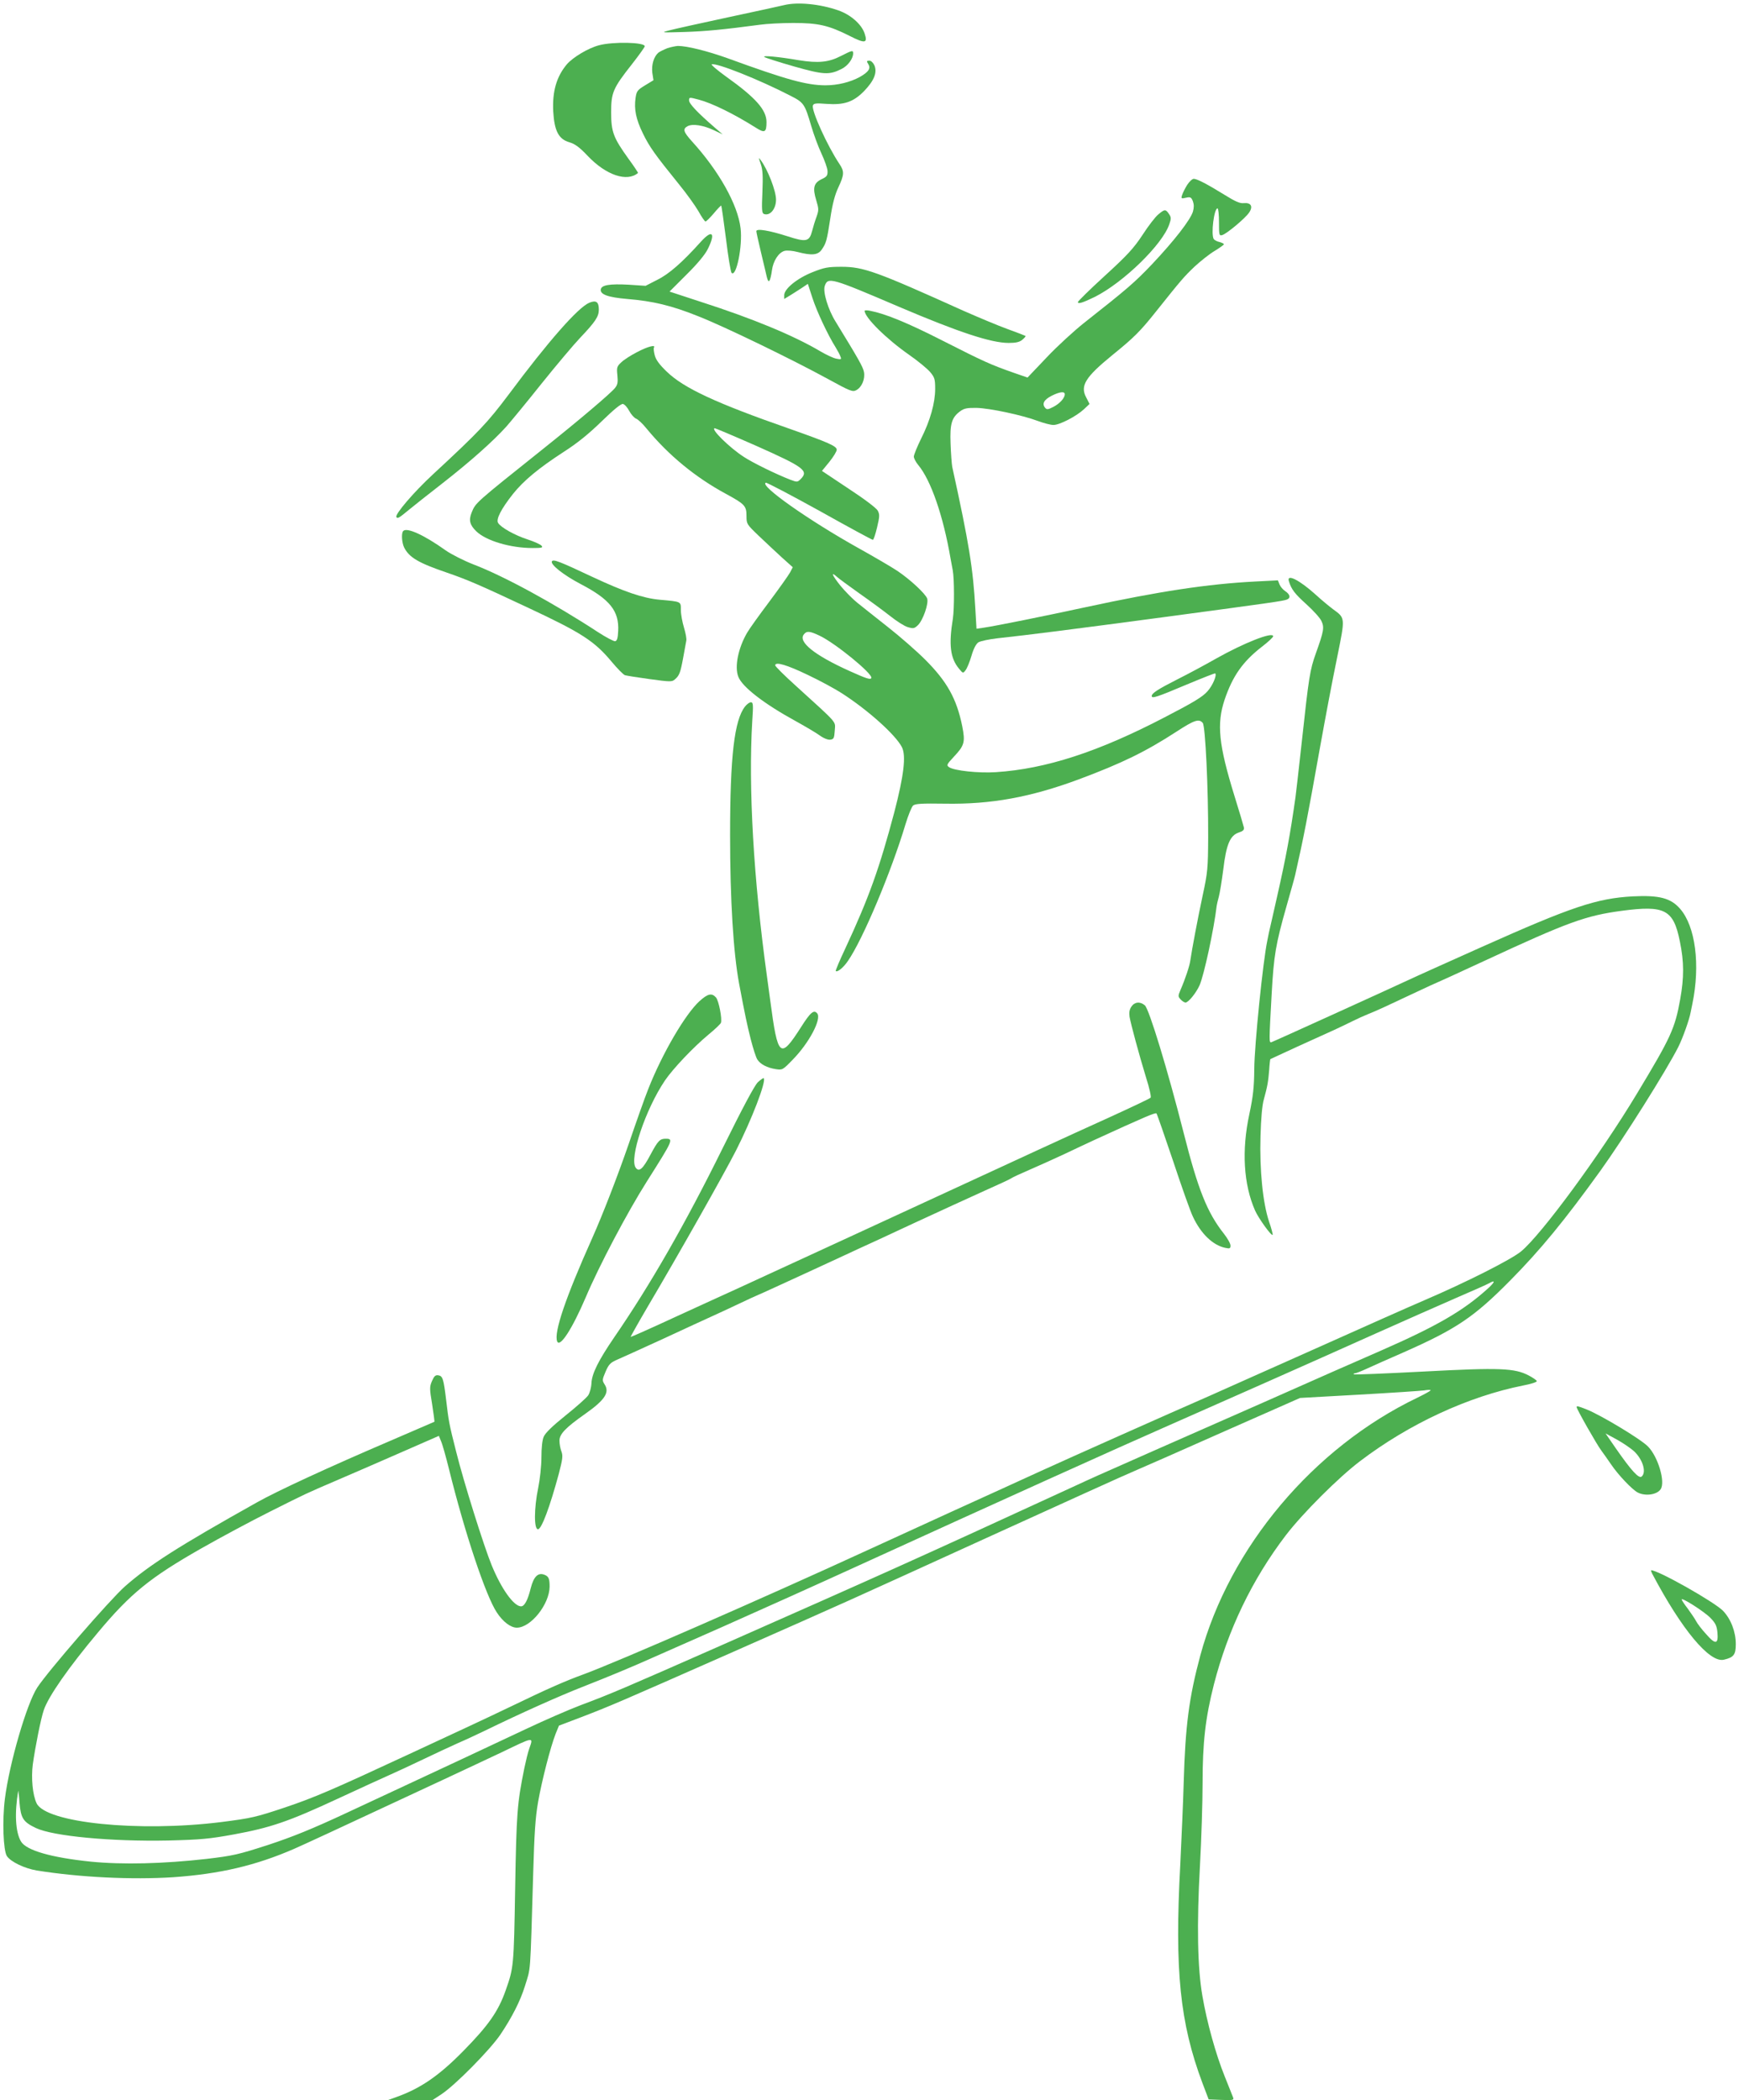<?xml version="1.0" standalone="no"?>
<!DOCTYPE svg PUBLIC "-//W3C//DTD SVG 20010904//EN"
 "http://www.w3.org/TR/2001/REC-SVG-20010904/DTD/svg10.dtd">
<svg version="1.0" xmlns="http://www.w3.org/2000/svg"
 width="1063pt" height="1280pt" viewBox="0 0 1063 1280"
 preserveAspectRatio="xMidYMid meet">
<g transform="translate(0,1280) scale(0.1,-0.1)"
fill="#4caf50" stroke="none">
<path d="M4780 12769 c-19 -5 -172 -38 -340 -74 -168 -36 -330 -72 -360 -80
-54 -14 -51 -14 90 -10 131 4 242 15 460 44 41 6 134 11 205 11 152 0 215 -14
344 -79 94 -48 111 -45 91 15 -19 57 -86 115 -161 141 -112 39 -248 52 -329
32z"/>
<path d="M3651 12524 c-66 -17 -160 -74 -196 -116 -63 -75 -89 -165 -83 -287
7 -119 33 -169 98 -188 34 -10 61 -29 112 -83 112 -118 240 -161 307 -104 1 1
-24 40 -58 86 -92 128 -106 164 -106 283 0 121 11 147 127 294 43 55 78 104
78 109 0 25 -194 29 -279 6z"/>
<path d="M4067 12506 c-20 -8 -45 -20 -54 -27 -28 -24 -43 -74 -37 -123 l7
-45 -51 -31 c-46 -28 -52 -35 -58 -76 -10 -70 2 -130 45 -218 40 -82 73 -128
221 -311 45 -55 97 -128 117 -162 19 -35 39 -63 43 -63 5 0 28 23 51 50 23 28
44 49 45 47 2 -2 15 -93 29 -202 13 -109 29 -203 34 -208 29 -29 68 164 55
272 -17 144 -132 349 -296 529 -53 59 -58 76 -27 93 31 16 95 6 159 -24 l55
-26 -49 42 c-104 90 -156 145 -156 165 0 20 1 20 58 5 81 -21 215 -87 347
-170 56 -36 67 -31 67 33 0 74 -65 148 -246 277 -54 39 -94 73 -88 75 30 10
287 -92 479 -191 83 -42 88 -50 128 -186 15 -51 43 -127 62 -167 19 -41 36
-88 37 -106 1 -28 -4 -35 -36 -50 -48 -23 -56 -53 -33 -128 16 -53 16 -61 2
-101 -9 -24 -21 -63 -27 -87 -17 -65 -36 -69 -150 -32 -109 35 -190 49 -190
31 0 -6 12 -60 26 -119 14 -59 27 -114 29 -122 13 -60 18 -71 26 -59 4 7 11
35 14 61 8 59 41 109 77 119 16 4 50 1 80 -7 85 -22 123 -19 146 14 28 40 32
55 53 192 13 87 28 144 49 188 36 77 37 97 7 142 -75 112 -173 329 -162 357 4
13 18 15 81 10 109 -8 165 11 230 77 61 63 82 113 64 157 -8 17 -20 29 -31 29
-17 0 -18 -3 -7 -20 17 -27 3 -48 -51 -79 -59 -32 -135 -51 -211 -51 -114 1
-233 33 -595 165 -126 45 -248 75 -303 75 -15 -1 -44 -7 -65 -14z"/>
<path d="M5126 12459 c-75 -39 -139 -45 -257 -26 -129 22 -228 31 -209 19 8
-5 89 -31 180 -57 180 -51 215 -53 290 -15 38 19 70 62 70 95 0 20 -5 19 -74
-16z"/>
<path d="M4637 11800 c12 -35 14 -72 10 -172 -5 -106 -3 -127 9 -132 37 -14
74 30 74 87 0 55 -51 185 -94 242 -13 18 -13 15 1 -25z"/>
<path d="M7236 11673 c-13 -21 -27 -49 -31 -62 -7 -21 -5 -23 24 -16 27 6 32
3 42 -22 7 -20 7 -38 0 -63 -16 -51 -114 -177 -246 -317 -109 -115 -155 -154
-420 -363 -59 -47 -161 -140 -225 -208 l-117 -123 -84 29 c-142 50 -182 68
-432 195 -218 111 -351 165 -444 183 -18 4 -33 3 -33 0 0 -41 134 -173 272
-269 53 -37 110 -84 127 -104 28 -33 31 -45 31 -103 0 -85 -30 -193 -86 -304
-24 -49 -44 -98 -44 -109 0 -10 12 -33 26 -50 78 -93 153 -310 198 -572 3 -16
9 -48 13 -70 10 -50 10 -235 1 -295 -26 -160 -16 -241 37 -305 24 -29 25 -30
40 -10 9 11 25 50 36 87 13 45 28 73 42 83 13 8 65 19 117 25 193 21 430 51
1015 129 671 90 725 98 749 107 24 9 20 31 -10 51 -14 9 -30 28 -35 41 l-10
25 -137 -7 c-292 -15 -587 -60 -1032 -156 -254 -55 -552 -115 -621 -125 l-47
-7 -7 119 c-14 249 -38 399 -141 868 -3 17 -8 80 -10 140 -5 123 7 161 59 199
23 17 42 21 100 20 81 -2 278 -44 374 -80 35 -13 77 -24 94 -24 38 0 140 53
186 96 l34 32 -21 41 c-37 70 -4 123 159 256 132 107 170 144 270 270 150 188
168 209 232 270 37 34 92 78 123 96 31 19 56 37 56 40 0 4 -12 10 -27 14 -15
3 -31 12 -35 18 -18 29 2 187 23 187 5 0 9 -38 9 -84 0 -78 1 -84 19 -79 27 7
143 104 165 138 25 37 11 61 -33 57 -23 -3 -52 10 -118 51 -107 66 -167 97
-187 97 -9 0 -27 -17 -40 -37z m-746 -1276 c0 -23 -31 -57 -70 -77 -33 -17
-40 -17 -50 -5 -20 24 -7 49 40 73 50 25 80 28 80 9z"/>
<path d="M7061 11494 c-18 -14 -61 -70 -96 -124 -54 -82 -92 -124 -230 -250
-91 -83 -165 -156 -165 -161 0 -14 32 -3 104 32 174 88 411 318 453 442 12 34
12 43 -2 63 -20 30 -26 30 -64 -2z"/>
<path d="M4273 11328 c-114 -127 -195 -198 -266 -233 l-72 -37 -105 7 c-113 6
-163 -2 -168 -28 -6 -31 43 -49 160 -59 158 -13 271 -40 433 -105 163 -64 574
-264 790 -382 137 -75 152 -81 174 -69 34 18 55 68 47 111 -6 31 -32 77 -173
307 -46 74 -78 181 -66 217 19 56 37 51 453 -127 364 -155 561 -220 668 -220
44 0 66 5 83 19 13 11 22 21 19 24 -3 2 -52 21 -110 42 -58 21 -179 72 -270
112 -527 238 -607 267 -740 267 -84 0 -105 -4 -178 -33 -93 -37 -172 -101
-172 -140 l0 -23 38 23 c20 13 53 33 72 46 l34 23 28 -86 c27 -83 94 -226 142
-302 12 -20 26 -45 29 -56 7 -16 4 -18 -25 -12 -18 3 -62 24 -98 45 -162 96
-410 199 -727 301 l-192 63 103 103 c66 65 114 123 130 156 49 98 28 122 -41
46z"/>
<path d="M3592 10955 c-69 -29 -250 -235 -492 -560 -128 -170 -176 -222 -460
-485 -118 -109 -234 -245 -224 -261 7 -12 16 -6 79 46 28 23 120 96 205 162
165 129 305 253 387 344 27 31 124 148 213 260 90 112 196 238 235 279 93 98
115 130 115 173 0 47 -16 59 -58 42z"/>
<path d="M3883 10654 c-37 -19 -81 -47 -96 -62 -27 -25 -29 -32 -24 -79 4 -42
2 -57 -14 -77 -25 -32 -217 -195 -439 -372 -417 -333 -410 -327 -435 -387 -19
-47 -12 -76 28 -115 60 -58 208 -102 343 -102 56 0 65 2 55 14 -7 8 -44 25
-84 38 -78 25 -164 73 -181 101 -14 22 19 86 91 177 65 81 155 156 309 256 83
53 153 110 231 186 74 72 118 108 130 106 10 -2 27 -21 38 -42 11 -21 30 -42
41 -47 12 -4 41 -31 65 -61 135 -164 299 -298 484 -398 114 -62 125 -73 125
-134 0 -49 1 -51 73 -120 41 -39 104 -98 141 -132 l68 -61 -16 -31 c-9 -17
-66 -97 -127 -179 -61 -81 -122 -166 -135 -189 -54 -92 -78 -207 -54 -268 23
-62 158 -166 350 -271 58 -32 124 -71 146 -87 25 -18 51 -28 65 -26 21 3 24 9
27 55 3 60 27 33 -238 274 -69 62 -125 118 -125 124 0 24 71 3 198 -58 74 -35
168 -86 208 -112 160 -103 327 -253 366 -328 27 -52 12 -174 -46 -397 -91
-342 -153 -517 -298 -829 -35 -74 -61 -136 -59 -139 10 -9 47 21 74 61 91 131
264 543 351 833 17 56 38 108 47 115 14 11 54 13 193 11 281 -5 522 39 816
148 265 99 408 169 596 291 109 71 137 80 160 53 16 -20 34 -397 33 -699 -1
-186 -3 -211 -33 -350 -30 -140 -66 -331 -76 -400 -4 -31 -31 -113 -60 -179
-15 -36 -15 -39 1 -57 9 -10 23 -19 30 -19 17 0 64 57 86 106 27 63 87 339
104 484 1 8 7 33 13 55 6 22 18 96 27 165 18 152 41 208 94 226 26 8 34 16 32
30 -2 10 -28 98 -58 194 -96 311 -109 438 -60 585 49 145 111 233 227 323 38
29 69 58 69 64 0 30 -176 -39 -350 -137 -63 -36 -169 -93 -235 -126 -118 -60
-155 -84 -155 -101 0 -17 33 -6 206 67 98 41 179 73 181 71 11 -11 -15 -73
-47 -109 -30 -34 -84 -67 -262 -159 -403 -210 -722 -314 -1028 -334 -104 -7
-257 9 -286 31 -16 11 -13 17 29 62 66 70 71 90 52 187 -34 168 -93 273 -226
406 -52 52 -155 142 -229 200 -73 58 -156 123 -184 146 -28 22 -74 69 -103
104 -52 65 -62 91 -20 53 12 -11 74 -56 137 -101 63 -44 147 -106 185 -136 39
-31 87 -62 108 -68 34 -10 40 -9 62 12 31 30 67 133 56 163 -12 30 -102 114
-179 166 -34 23 -140 85 -235 138 -307 171 -612 386 -569 401 6 2 154 -76 328
-172 173 -97 319 -176 324 -176 5 0 16 34 26 76 16 67 16 79 4 102 -9 16 -83
72 -178 134 l-162 108 45 55 c25 31 45 64 45 74 0 22 -50 44 -285 127 -451
157 -648 249 -751 349 -44 42 -66 72 -73 99 -6 22 -8 43 -5 48 12 19 -39 6
-103 -28z m726 -571 c292 -130 322 -152 271 -203 -19 -19 -22 -19 -62 -4 -83
32 -225 101 -282 138 -88 56 -209 175 -179 176 4 0 118 -48 252 -107z m386
-1157 c94 -44 325 -232 316 -258 -5 -12 -30 -4 -134 43 -213 96 -315 178 -277
223 17 22 36 20 95 -8z"/>
<path d="M2458 9564 c-13 -12 -9 -73 6 -102 31 -60 87 -93 260 -152 125 -43
197 -74 493 -213 329 -154 406 -204 512 -331 35 -42 71 -78 80 -81 10 -3 78
-14 152 -24 124 -17 135 -17 152 -2 28 24 34 40 51 132 8 46 17 93 19 104 3
11 -4 47 -14 80 -10 33 -19 81 -19 107 0 53 5 51 -130 63 -100 9 -217 49 -409
139 -202 95 -238 109 -247 95 -11 -19 71 -84 176 -139 178 -93 234 -164 228
-285 -2 -45 -7 -61 -19 -63 -8 -1 -56 24 -105 56 -266 174 -572 341 -758 412
-59 23 -136 62 -170 86 -132 94 -236 141 -258 118z"/>
<path d="M7856 9258 c15 -50 36 -77 107 -141 41 -37 82 -82 91 -101 19 -40 15
-62 -33 -196 -37 -104 -43 -142 -86 -538 -19 -175 -37 -328 -39 -342 -32 -226
-57 -362 -112 -605 -25 -110 -47 -209 -50 -220 -2 -11 -6 -31 -9 -45 -27 -126
-79 -639 -80 -785 -1 -113 -7 -166 -30 -275 -48 -222 -35 -429 35 -588 21 -47
99 -156 107 -148 2 2 -7 39 -22 81 -38 115 -58 313 -52 520 3 109 10 190 21
227 21 77 26 103 32 178 2 35 6 65 7 65 1 1 74 34 162 75 88 40 189 86 225
102 36 17 88 41 115 55 28 14 70 33 95 43 46 18 111 48 304 139 59 28 110 51
111 51 2 0 135 61 297 136 504 234 614 274 833 303 262 35 315 8 354 -186 26
-126 26 -220 2 -354 -32 -178 -57 -232 -264 -575 -222 -369 -582 -859 -706
-961 -61 -50 -334 -188 -586 -296 -82 -35 -388 -171 -680 -302 -291 -130 -575
-256 -630 -281 -259 -113 -860 -381 -1035 -461 -107 -49 -341 -156 -520 -237
-179 -82 -413 -189 -520 -238 -652 -300 -1540 -688 -1745 -763 -110 -40 -221
-89 -430 -190 -88 -42 -218 -104 -290 -137 -71 -33 -224 -104 -340 -158 -471
-219 -578 -265 -759 -326 -177 -59 -202 -65 -390 -89 -501 -62 -1066 -5 -1123
115 -24 50 -34 154 -23 237 15 107 49 279 67 331 28 83 152 261 331 474 198
237 318 334 627 510 121 69 310 170 420 225 225 113 219 110 410 192 77 33
248 107 380 165 l240 105 13 -32 c8 -17 30 -95 49 -172 96 -388 224 -771 291
-872 37 -57 85 -93 122 -93 86 0 199 143 200 250 0 50 -6 63 -33 73 -38 14
-64 -12 -82 -82 -18 -73 -38 -111 -59 -111 -44 0 -120 106 -179 250 -48 117
-172 512 -217 694 -43 169 -45 182 -61 316 -15 126 -21 144 -47 148 -18 3 -26
-5 -39 -35 -15 -35 -15 -46 1 -142 9 -57 15 -105 14 -106 -2 -1 -127 -55 -278
-120 -362 -155 -681 -302 -805 -372 -480 -269 -655 -381 -804 -512 -92 -82
-467 -514 -534 -616 -64 -98 -170 -462 -197 -677 -17 -133 -10 -316 12 -350
23 -35 109 -76 183 -88 262 -42 581 -57 830 -41 285 20 504 71 740 174 72 32
192 87 910 422 121 56 281 132 356 167 195 94 191 94 165 21 -8 -22 -21 -76
-30 -119 -44 -217 -48 -273 -56 -734 -8 -476 -9 -482 -58 -621 -45 -128 -105
-213 -256 -367 -149 -152 -262 -230 -411 -283 l-50 -18 135 0 135 -1 55 36
c86 57 294 268 360 364 71 106 121 204 149 294 37 121 32 47 51 691 7 240 13
338 30 434 23 130 75 333 107 415 l20 49 129 49 c188 72 238 94 909 390 774
342 666 294 1590 715 435 198 831 378 880 398 50 21 297 130 549 242 l460 203
358 20 c196 11 376 23 398 26 22 4 40 4 40 1 0 -4 -37 -24 -82 -46 -633 -304
-1144 -912 -1322 -1571 -69 -257 -91 -428 -101 -770 -3 -113 -13 -340 -21
-505 -35 -645 -2 -964 135 -1330 l38 -100 77 -3 c72 -3 78 -1 72 15 -4 10 -27
68 -51 128 -55 136 -109 332 -136 490 -30 171 -35 435 -15 795 9 163 16 388
16 501 0 249 17 398 69 603 86 334 233 640 439 910 102 133 321 352 452 451
300 228 659 394 994 461 48 9 85 21 83 27 -1 5 -24 21 -49 34 -86 45 -175 49
-642 24 -230 -12 -421 -20 -424 -17 -3 4 0 6 6 6 6 0 39 13 74 29 35 16 135
61 223 99 319 141 429 214 649 437 185 187 332 366 551 670 143 199 404 614
475 755 27 54 67 166 75 211 3 13 7 35 10 49 50 240 19 475 -75 582 -57 65
-127 83 -288 75 -219 -12 -372 -63 -922 -309 -285 -128 -344 -154 -385 -173
-185 -86 -887 -405 -896 -407 -14 -3 -14 4 2 292 13 238 25 306 90 535 28 99
53 187 54 195 51 225 75 350 149 765 38 210 73 397 108 567 47 233 48 231 -24
283 -23 17 -73 58 -111 93 -98 88 -176 127 -161 80z m1214 -4310 c-150 -136
-308 -228 -652 -379 -157 -69 -219 -96 -283 -124 -50 -23 -717 -317 -1090
-481 -410 -181 -360 -159 -510 -228 -967 -445 -1155 -529 -2144 -966 -585
-258 -669 -294 -851 -362 -74 -28 -225 -94 -335 -146 -191 -90 -472 -222
-1091 -510 -212 -99 -331 -147 -480 -196 -182 -59 -214 -66 -374 -85 -265 -30
-512 -36 -705 -17 -244 25 -395 69 -427 123 -34 57 -40 173 -17 308 1 6 5 -27
8 -72 8 -94 22 -117 100 -154 106 -50 461 -83 806 -76 200 5 252 10 400 37
224 41 335 79 632 217 136 63 282 130 323 148 41 18 131 60 200 93 69 33 163
77 210 98 47 20 121 55 165 76 213 104 456 213 605 271 140 55 286 115 415
173 17 7 212 94 435 192 223 99 590 264 815 367 865 395 1601 727 1870 845
343 151 887 392 1295 575 168 75 387 172 486 215 100 43 190 83 200 89 40 23
37 8 -6 -31z"/>
<path d="M4541 8494 c-65 -83 -91 -302 -91 -784 0 -397 20 -717 55 -905 37
-196 49 -252 71 -339 14 -55 32 -111 40 -123 18 -29 60 -51 113 -59 40 -6 42
-5 103 58 100 102 177 248 149 282 -20 24 -41 7 -98 -83 -128 -200 -142 -188
-188 160 -9 68 -19 138 -21 154 -81 587 -113 1145 -89 1548 7 102 6 117 -8
117 -9 0 -25 -12 -36 -26z"/>
<path d="M4263 6698 c-87 -80 -226 -318 -311 -533 -22 -55 -76 -208 -121 -340
-67 -194 -158 -429 -221 -570 -162 -362 -235 -575 -214 -630 16 -41 92 76 174
268 82 194 254 519 373 707 160 253 164 260 114 260 -35 0 -47 -13 -91 -95
-47 -89 -70 -110 -91 -82 -41 56 59 356 178 532 49 72 173 203 267 281 38 31
71 63 74 70 9 23 -13 136 -30 155 -26 29 -50 23 -101 -23z"/>
<path d="M6896 6665 c-12 -18 -15 -36 -11 -63 9 -48 57 -227 101 -371 20 -62
32 -117 27 -121 -4 -5 -114 -57 -243 -116 -129 -58 -327 -149 -440 -201 -771
-356 -1779 -821 -1850 -853 -47 -21 -208 -95 -359 -164 -151 -70 -275 -125
-277 -124 -1 2 45 84 103 183 195 330 465 808 539 953 96 189 186 423 169 441
-3 2 -19 -9 -36 -25 -20 -19 -94 -158 -213 -399 -229 -464 -442 -835 -662
-1155 -95 -139 -136 -220 -139 -279 -1 -26 -10 -60 -20 -75 -10 -15 -72 -70
-137 -122 -81 -65 -124 -107 -134 -130 -9 -20 -14 -69 -14 -126 0 -53 -9 -134
-20 -188 -25 -122 -26 -250 -1 -250 22 0 73 138 127 338 23 89 26 109 16 136
-7 18 -12 47 -12 66 0 40 37 79 158 164 119 84 149 130 117 179 -15 24 -15 28
6 77 18 43 30 55 63 70 23 10 154 69 291 132 138 64 270 125 295 136 25 11 95
44 155 72 61 29 119 56 130 60 11 4 139 63 285 130 146 67 290 134 320 148 30
13 181 83 335 155 154 71 349 161 434 199 85 38 159 72 165 77 6 5 58 29 116
54 58 25 155 69 215 97 61 29 137 65 170 80 314 144 378 171 384 164 4 -5 49
-135 101 -289 51 -154 105 -307 121 -340 48 -103 121 -174 197 -190 28 -6 32
-4 32 14 0 12 -18 44 -40 72 -102 129 -158 269 -246 617 -96 378 -210 753
-236 775 -29 25 -63 21 -82 -8z"/>
<path d="M9610 4224 c0 -12 124 -230 150 -264 14 -19 41 -57 60 -85 44 -65
128 -153 162 -171 46 -24 118 -14 140 20 30 44 -16 198 -77 260 -42 44 -288
192 -374 226 -56 22 -61 23 -61 14z m349 -268 c54 -50 78 -129 47 -155 -17
-14 -62 35 -158 173 l-62 90 70 -38 c38 -21 84 -53 103 -70z"/>
<path d="M10071 3208 c179 -339 350 -545 437 -523 60 14 72 31 72 95 0 75 -30
153 -78 203 -53 54 -394 247 -438 247 -2 0 1 -10 7 -22z m354 -268 c31 -32 39
-48 43 -88 7 -74 -12 -77 -69 -11 -27 29 -54 65 -61 79 -7 14 -30 47 -50 75
-21 27 -38 53 -38 57 0 14 138 -74 175 -112z"/>
</g>
</svg>
